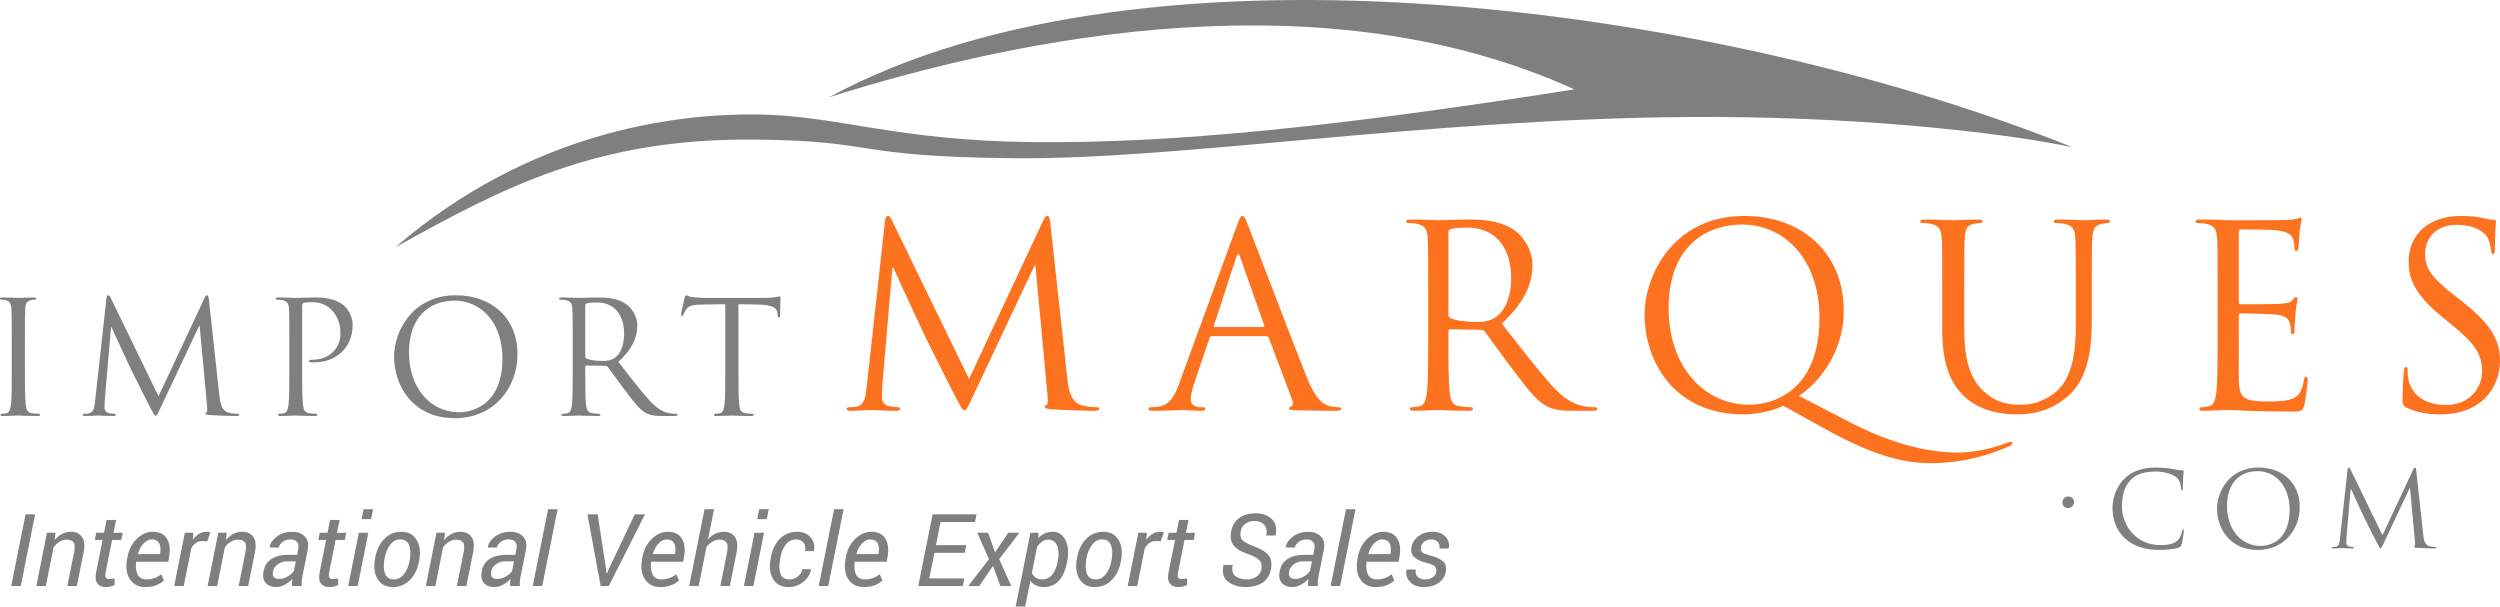 <?xml version="1.0" encoding="utf-8"?>
<!-- Generator: Adobe Illustrator 16.0.0, SVG Export Plug-In . SVG Version: 6.00 Build 0)  -->
<!DOCTYPE svg PUBLIC "-//W3C//DTD SVG 1.1//EN" "http://www.w3.org/Graphics/SVG/1.1/DTD/svg11.dtd">
<svg version="1.1" xmlns="http://www.w3.org/2000/svg" xmlns:xlink="http://www.w3.org/1999/xlink" x="0px" y="0px"
	 width="261.042px" height="63.33px" viewBox="0 0 261.042 63.33" enable-background="new 0 0 261.042 63.33" xml:space="preserve">
<g id="Layer_1">
	<g>
		<g>
			<path fill="#fd721f" d="M114.584,42.525c-0.264,0-0.951,0-1.717-0.237c-1.137-0.37-1.321-1.85-1.427-2.801l-1.771-16.225
				c-0.053-0.502-0.132-0.713-0.318-0.713c-0.184,0-0.29,0.185-0.396,0.422l-7.769,16.595l-8.085-16.621
				c-0.133-0.29-0.238-0.396-0.396-0.396s-0.264,0.185-0.291,0.476l-1.902,17.229c-0.106,1.004-0.185,2.034-1.057,2.193
				c-0.396,0.078-0.582,0.078-0.793,0.078c-0.132,0-0.264,0.054-0.264,0.133c0,0.186,0.185,0.238,0.449,0.238
				c0.713,0,1.982-0.08,2.22-0.08c0.211,0,1.479,0.08,2.458,0.08c0.317,0,0.476-0.053,0.476-0.238c0-0.079-0.106-0.133-0.211-0.133
				c-0.159,0-0.555-0.025-1.004-0.132c-0.396-0.079-0.687-0.423-0.687-0.819c0-0.449,0-0.924,0.027-1.347l1.057-12.261h0.106
				c0.291,0.713,3.25,7.055,3.488,7.531c0.132,0.265,2.405,4.836,3.092,6.131c0.502,0.951,0.634,1.216,0.819,1.216
				c0.238,0,0.317-0.238,0.872-1.401l6.474-13.74h0.08l1.269,13.635c0.052,0.476,0.026,0.925-0.106,0.951
				c-0.132,0.026-0.185,0.079-0.185,0.185c0,0.133,0.132,0.212,0.74,0.265c0.978,0.079,3.832,0.159,4.413,0.159
				c0.317,0,0.555-0.08,0.555-0.238C114.795,42.553,114.716,42.525,114.584,42.525z M139.795,42.525
				c-0.264,0-0.66-0.025-1.057-0.158c-0.555-0.158-1.321-0.581-2.272-2.933c-1.612-4.017-5.76-14.93-6.157-15.934
				c-0.317-0.819-0.423-0.951-0.581-0.951c-0.159,0-0.265,0.158-0.582,1.03l-5.998,16.409c-0.476,1.321-1.004,2.325-2.22,2.483
				c-0.211,0.027-0.582,0.053-0.767,0.053c-0.132,0-0.238,0.054-0.238,0.159c0,0.159,0.159,0.212,0.502,0.212
				c1.242,0,2.695-0.08,2.986-0.08c0.291,0,1.427,0.08,2.061,0.08c0.238,0,0.396-0.053,0.396-0.212c0-0.105-0.08-0.159-0.265-0.159
				h-0.264c-0.449,0-1.004-0.237-1.004-0.766c0-0.476,0.131-1.109,0.37-1.771l1.585-4.677c0.053-0.133,0.132-0.212,0.265-0.212
				h5.681c0.132,0,0.184,0.053,0.238,0.159l2.457,6.5c0.158,0.423,0,0.66-0.158,0.713c-0.106,0.027-0.186,0.08-0.186,0.186
				c0,0.158,0.291,0.158,0.793,0.186c1.822,0.053,3.752,0.053,4.148,0.053c0.291,0,0.527-0.053,0.527-0.212
				C140.059,42.553,139.954,42.525,139.795,42.525z M131.895,34.149h-5.047c-0.08,0-0.132-0.053-0.08-0.185l2.326-7.135
				c0.132-0.396,0.264-0.396,0.396,0l2.51,7.135C132.028,34.07,132.028,34.149,131.895,34.149z M166.566,42.525
				c-0.159,0-0.528,0-1.03-0.078c-0.662-0.106-1.797-0.396-3.225-1.903c-1.532-1.638-3.328-3.99-5.496-6.765
				c2.379-2.193,3.197-4.148,3.197-6.104c0-1.823-1.162-3.118-1.822-3.594c-1.4-1.004-3.172-1.163-4.836-1.163
				c-0.819,0-2.828,0.08-3.118,0.08c-0.132,0-1.797-0.08-2.985-0.08c-0.291,0-0.424,0.053-0.424,0.212
				c0,0.105,0.106,0.158,0.212,0.158c0.237,0,0.687,0.026,0.898,0.08c0.872,0.185,1.083,0.607,1.136,1.506
				c0.053,0.846,0.053,1.585,0.053,5.707v4.65c0,2.537,0,4.625-0.133,5.734c-0.104,0.767-0.236,1.348-0.766,1.453
				c-0.237,0.053-0.555,0.105-0.792,0.105c-0.159,0-0.212,0.08-0.212,0.159c0,0.159,0.133,0.212,0.424,0.212
				c0.792,0,2.457-0.08,2.483-0.08c0.132,0,1.796,0.08,3.25,0.08c0.29,0,0.423-0.08,0.423-0.212c0-0.079-0.053-0.159-0.211-0.159
				c-0.238,0-0.82-0.053-1.189-0.105c-0.793-0.105-0.951-0.687-1.031-1.453c-0.132-1.109-0.132-3.197-0.132-5.734v-0.634
				c0-0.132,0.054-0.212,0.185-0.212l3.25,0.053c0.159,0,0.238,0.054,0.344,0.159c0.529,0.687,1.771,2.457,2.881,3.911
				c1.506,1.981,2.431,3.276,3.566,3.884c0.688,0.37,1.348,0.503,2.828,0.503h1.876c0.476,0,0.634-0.053,0.634-0.212
				C166.803,42.605,166.698,42.525,166.566,42.525z M156.181,33.119c-0.608,0.422-1.348,0.502-1.981,0.502
				c-1.163,0-2.379-0.186-2.775-0.423c-0.131-0.079-0.185-0.185-0.185-0.317v-8.64c0-0.159,0.079-0.264,0.212-0.317
				c0.264-0.08,0.978-0.159,1.77-0.159c2.828,0,4.572,1.982,4.572,5.285C157.793,31.059,157.106,32.484,156.181,33.119z
				 M209.957,46.119c-0.079,0-0.211,0.053-0.37,0.105c-1.822,0.74-3.884,1.031-5.205,1.031c-1.322,0-5.338-0.133-11.125-3.118
				l-5.416-2.801c1.744-1.136,4.677-4.228,4.677-8.878c0-6.131-4.44-9.909-10.385-9.909c-7.293,0-10.411,6.051-10.411,10.331
				c0,4.757,3.013,10.385,10.332,10.385c1.4,0,3.197-0.396,4.148-0.898l4.439,2.457c4.28,2.379,7.689,3.541,10.887,3.541
				c3.91,0,6.87-1.136,8.376-1.822c0.159-0.08,0.212-0.159,0.212-0.265C210.116,46.199,210.063,46.119,209.957,46.119z
				 M182.688,42.262c-4.757,0-8.457-3.964-8.457-10.121c0-5.786,3.304-8.692,7.717-8.692c4.175,0,8.033,3.408,8.033,9.75
				C189.981,40.888,185.065,42.262,182.688,42.262z M219.895,22.919c-0.792,0-2.035,0.08-2.219,0.08c-0.159,0-1.612-0.08-2.801-0.08
				c-0.291,0-0.424,0.053-0.424,0.212c0,0.105,0.106,0.158,0.212,0.158c0.237,0,0.687,0.026,0.898,0.08
				c0.872,0.185,1.083,0.607,1.136,1.506c0.053,0.846,0.053,1.585,0.053,5.707v3.303c0,2.723-0.316,4.968-1.532,6.475
				c-0.951,1.136-2.536,1.902-4.148,1.902c-1.507,0-2.696-0.238-3.989-1.453c-1.137-1.084-1.982-2.722-1.982-6.527v-3.699
				c0-4.122,0-4.861,0.053-5.707c0.053-0.925,0.264-1.4,0.978-1.506c0.317-0.054,0.476-0.08,0.661-0.08
				c0.105,0,0.211-0.053,0.211-0.158c0-0.159-0.132-0.212-0.424-0.212c-0.791,0-2.377,0.08-2.615,0.08s-1.85-0.08-3.039-0.08
				c-0.29,0-0.422,0.053-0.422,0.212c0,0.105,0.105,0.158,0.211,0.158c0.238,0,0.688,0.026,0.898,0.08
				c0.872,0.185,1.084,0.607,1.137,1.506c0.053,0.846,0.053,1.585,0.053,5.707v3.857c0,3.858,1.004,5.709,2.299,6.95
				c1.876,1.771,4.545,1.876,5.443,1.876c1.559,0,3.541-0.264,5.443-1.955c2.113-1.876,2.432-5.047,2.432-7.9v-2.828
				c0-4.122,0-4.861,0.053-5.707c0.053-0.925,0.264-1.348,0.977-1.506c0.317-0.054,0.477-0.08,0.661-0.08
				c0.105,0,0.212-0.053,0.212-0.158C220.319,22.972,220.186,22.919,219.895,22.919z M240.799,39.329
				c-0.132,0-0.185,0.105-0.238,0.396c-0.184,1.084-0.502,1.612-1.188,1.903c-0.687,0.29-1.85,0.29-2.536,0.29
				c-2.59,0-2.986-0.344-3.065-2.167c-0.026-0.555,0-3.62,0-4.519v-2.325c0-0.105,0.053-0.185,0.185-0.185
				c0.449,0,3.065,0.053,3.779,0.132c1.03,0.106,1.268,0.556,1.373,0.925c0.105,0.344,0.105,0.607,0.105,0.872
				c0,0.132,0.054,0.238,0.186,0.238c0.186,0,0.186-0.291,0.186-0.503c0-0.185,0.053-1.162,0.105-1.69
				c0.079-0.872,0.211-1.321,0.211-1.479s-0.053-0.212-0.132-0.212c-0.106,0-0.212,0.132-0.396,0.344
				c-0.237,0.265-0.607,0.317-1.241,0.37c-0.608,0.053-3.858,0.053-4.202,0.053c-0.132,0-0.158-0.08-0.158-0.265v-7.292
				c0-0.185,0.053-0.264,0.158-0.264c0.291,0,3.171,0.026,3.62,0.079c1.426,0.158,1.691,0.476,1.876,0.898
				c0.132,0.317,0.159,0.767,0.159,0.951c0,0.211,0.053,0.344,0.211,0.344c0.105,0,0.158-0.159,0.186-0.291
				c0.053-0.317,0.105-1.479,0.131-1.744c0.08-0.739,0.212-1.057,0.212-1.242c0-0.132-0.026-0.237-0.105-0.237
				c-0.132,0-0.237,0.105-0.37,0.132c-0.211,0.053-0.635,0.105-1.137,0.132c-0.607,0.027-5.865,0.027-6.051,0.027l-1.084-0.054
				c-0.58-0.026-1.294-0.026-1.902-0.026c-0.29,0-0.422,0.053-0.422,0.212c0,0.105,0.105,0.158,0.211,0.158
				c0.238,0,0.688,0.026,0.898,0.08c0.872,0.185,1.084,0.607,1.137,1.506c0.053,0.846,0.053,1.585,0.053,5.707v4.65
				c0,2.537,0,4.625-0.133,5.734c-0.105,0.767-0.237,1.348-0.766,1.453c-0.238,0.053-0.555,0.105-0.793,0.105
				c-0.158,0-0.211,0.08-0.211,0.159c0,0.159,0.132,0.212,0.422,0.212c0.396,0,1.005-0.053,1.533-0.053
				c0.555-0.027,1.004-0.027,1.057-0.027c0.396,0,1.031,0.027,2.062,0.08c1.03,0.025,2.483,0.078,4.466,0.078
				c1.03,0,1.242,0,1.427-0.687c0.132-0.555,0.343-2.352,0.343-2.563C240.958,39.54,240.958,39.329,240.799,39.329z M257.184,31.561
				l-0.739-0.582c-2.537-1.981-3.224-2.933-3.224-4.439c0-1.929,1.426-3.065,3.25-3.065c2.431,0,3.145,1.109,3.303,1.4
				c0.158,0.291,0.316,1.004,0.344,1.321c0.025,0.211,0.053,0.343,0.211,0.343c0.133,0,0.186-0.185,0.186-0.608
				c0-1.797,0.105-2.669,0.105-2.801s-0.053-0.186-0.264-0.186c-0.213,0-0.424-0.026-0.926-0.132
				c-0.66-0.158-1.427-0.264-2.457-0.264c-3.355,0-5.47,1.929-5.47,4.756c0,1.797,0.634,3.435,3.435,5.734l1.189,0.978
				c2.272,1.876,3.039,2.933,3.039,4.756c0,1.691-1.242,3.515-3.779,3.515c-1.77,0-3.514-0.739-3.91-2.695
				c-0.08-0.37-0.08-0.74-0.08-0.978c0-0.211-0.025-0.291-0.185-0.291c-0.132,0-0.185,0.133-0.212,0.423
				c-0.025,0.423-0.131,1.48-0.131,2.802c0,0.713,0.025,0.818,0.396,1.004c1.083,0.528,2.299,0.713,3.54,0.713
				c1.427,0,2.854-0.316,3.99-1.109c1.823-1.295,2.245-3.304,2.245-4.387C261.042,35.655,260.302,34.018,257.184,31.561z"/>
		</g>
	</g>
</g>
<g id="Layer_1_copy"> 
	<g>
		<g>
			<path fill="#7F7F7F" d="M3.929,43.439c0.18,0,0.262-0.05,0.262-0.131c0-0.05-0.033-0.1-0.131-0.1
				c-0.147,0-0.508-0.032-0.737-0.064c-0.491-0.065-0.589-0.426-0.639-0.9c-0.082-0.688-0.082-1.981-0.082-3.554v-2.882
				c0-2.554,0-3.012,0.033-3.536c0.032-0.573,0.164-0.852,0.605-0.934c0.197-0.032,0.295-0.049,0.41-0.049
				c0.066,0,0.131-0.032,0.131-0.099c0-0.098-0.082-0.131-0.262-0.131c-0.491,0-1.522,0.049-1.604,0.049s-1.113-0.049-1.654-0.049
				C0.082,31.061,0,31.094,0,31.191c0,0.066,0.065,0.099,0.131,0.099c0.115,0,0.327,0.017,0.507,0.065
				c0.36,0.082,0.524,0.36,0.557,0.917c0.033,0.524,0.033,0.982,0.033,3.536v2.882c0,1.572,0,2.865-0.082,3.554
				c-0.065,0.475-0.148,0.835-0.475,0.9c-0.147,0.032-0.344,0.064-0.491,0.064c-0.099,0-0.131,0.05-0.131,0.1
				c0,0.098,0.082,0.131,0.262,0.131c0.491,0,1.522-0.05,1.604-0.05S3.029,43.439,3.929,43.439z M11.805,43.439
				c0.197,0,0.295-0.033,0.295-0.148c0-0.049-0.065-0.082-0.131-0.082c-0.098,0-0.344-0.016-0.622-0.081
				c-0.246-0.049-0.426-0.262-0.426-0.508c0-0.278,0-0.573,0.017-0.835l0.655-7.598h0.065c0.18,0.443,2.014,4.373,2.162,4.667
				c0.082,0.164,1.49,2.996,1.916,3.799c0.311,0.589,0.393,0.753,0.507,0.753c0.147,0,0.197-0.147,0.541-0.868l4.011-8.514h0.049
				l0.786,8.448c0.033,0.295,0.017,0.573-0.065,0.59c-0.082,0.017-0.115,0.049-0.115,0.114c0,0.082,0.082,0.132,0.458,0.164
				c0.605,0.049,2.375,0.099,2.734,0.099c0.197,0,0.344-0.05,0.344-0.148c0-0.064-0.049-0.082-0.131-0.082
				c-0.164,0-0.589,0-1.064-0.146c-0.704-0.229-0.819-1.146-0.884-1.735L21.81,31.273c-0.033-0.311-0.082-0.441-0.196-0.441
				c-0.115,0-0.18,0.114-0.246,0.262l-4.814,10.282l-5.009-10.299c-0.082-0.18-0.147-0.245-0.246-0.245
				c-0.099,0-0.164,0.114-0.18,0.295L9.939,41.802c-0.065,0.622-0.114,1.261-0.655,1.359c-0.246,0.048-0.36,0.048-0.491,0.048
				c-0.082,0-0.164,0.033-0.164,0.082c0,0.115,0.114,0.148,0.278,0.148c0.442,0,1.228-0.05,1.375-0.05
				C10.414,43.39,11.2,43.439,11.805,43.439z M33.011,43.209c-0.148,0-0.507-0.032-0.737-0.064c-0.491-0.065-0.589-0.426-0.638-0.9
				c-0.083-0.688-0.083-1.981-0.083-3.554v-6.729c0-0.164,0.033-0.278,0.131-0.312c0.147-0.065,0.426-0.099,0.704-0.099
				c0.376,0,1.375-0.065,2.243,0.819c0.868,0.884,0.917,1.98,0.917,2.521c0,1.506-1.245,2.669-2.833,2.669
				c-0.344,0-0.442,0.017-0.442,0.147c0,0.081,0.099,0.114,0.18,0.114c0.082,0.016,0.262,0.016,0.344,0.016
				c2.325,0,4.027-1.571,4.027-3.896c0-0.868-0.458-1.604-0.818-1.948c-0.262-0.245-0.999-0.934-3.045-0.934
				c-0.753,0-1.703,0.049-2.063,0.049c-0.131,0-1.114-0.049-1.85-0.049c-0.18,0-0.262,0.033-0.262,0.131
				c0,0.066,0.065,0.099,0.131,0.099c0.147,0,0.425,0.017,0.557,0.049c0.541,0.115,0.671,0.377,0.704,0.934
				c0.033,0.524,0.033,0.982,0.033,3.536v2.882c0,1.572,0,2.865-0.082,3.554c-0.066,0.475-0.147,0.835-0.475,0.9
				c-0.147,0.032-0.344,0.064-0.491,0.064c-0.098,0-0.131,0.05-0.131,0.1c0,0.098,0.082,0.131,0.262,0.131
				c0.491,0,1.522-0.05,1.572-0.05c0.082,0,1.113,0.05,2.014,0.05c0.18,0,0.262-0.05,0.262-0.131
				C33.142,43.259,33.109,43.209,33.011,43.209z M47.502,43.668c3.946,0,6.533-3.029,6.533-6.696c0-3.815-2.75-6.14-6.435-6.14
				c-4.519,0-6.451,3.749-6.451,6.401C41.15,40.181,43.016,43.668,47.502,43.668z M47.486,31.389c2.586,0,4.977,2.111,4.977,6.041
				c0,4.766-3.045,5.616-4.519,5.616c-2.947,0-5.24-2.456-5.24-6.271C42.705,33.189,44.752,31.389,47.486,31.389z M62.699,43.309
				c0-0.05-0.033-0.1-0.131-0.1c-0.147,0-0.508-0.032-0.737-0.064c-0.491-0.065-0.589-0.426-0.638-0.9
				c-0.082-0.688-0.082-1.981-0.082-3.554v-0.393c0-0.082,0.033-0.131,0.115-0.131l2.014,0.032c0.098,0,0.147,0.033,0.213,0.099
				c0.327,0.426,1.097,1.522,1.785,2.423c0.933,1.229,1.506,2.03,2.21,2.407c0.426,0.229,0.834,0.312,1.752,0.312h1.163
				c0.294,0,0.393-0.033,0.393-0.131c0-0.05-0.065-0.1-0.147-0.1c-0.099,0-0.328,0-0.639-0.048c-0.409-0.065-1.113-0.246-1.998-1.18
				c-0.95-1.015-2.063-2.472-3.406-4.191c1.474-1.358,1.981-2.57,1.981-3.782c0-1.129-0.721-1.932-1.13-2.227
				c-0.868-0.622-1.965-0.721-2.996-0.721c-0.508,0-1.752,0.049-1.932,0.049c-0.082,0-1.113-0.049-1.85-0.049
				c-0.18,0-0.262,0.033-0.262,0.131c0,0.066,0.065,0.099,0.13,0.099c0.148,0,0.426,0.017,0.557,0.049
				c0.541,0.115,0.671,0.377,0.704,0.934c0.033,0.524,0.033,0.982,0.033,3.536v2.882c0,1.572,0,2.865-0.082,3.554
				c-0.065,0.475-0.148,0.835-0.475,0.9c-0.147,0.032-0.344,0.064-0.492,0.064c-0.098,0-0.13,0.05-0.13,0.1
				c0,0.098,0.082,0.131,0.262,0.131c0.491,0,1.522-0.05,1.539-0.05c0.082,0,1.113,0.05,2.014,0.05
				C62.617,43.439,62.699,43.39,62.699,43.309z M61.11,31.88c0-0.099,0.049-0.164,0.131-0.196c0.164-0.05,0.606-0.099,1.097-0.099
				c1.752,0,2.833,1.228,2.833,3.274c0,1.244-0.426,2.129-0.999,2.521c-0.376,0.262-0.835,0.311-1.228,0.311
				c-0.721,0-1.474-0.113-1.719-0.262c-0.082-0.049-0.115-0.114-0.115-0.196V31.88z M75.733,31.765v6.926
				c0,1.572,0,2.865-0.082,3.554c-0.065,0.475-0.147,0.835-0.475,0.9c-0.147,0.032-0.344,0.064-0.491,0.064
				c-0.099,0-0.131,0.05-0.131,0.1c0,0.098,0.082,0.131,0.262,0.131c0.491,0,1.522-0.05,1.604-0.05s1.113,0.05,2.014,0.05
				c0.18,0,0.262-0.05,0.262-0.131c0-0.05-0.033-0.1-0.131-0.1c-0.148,0-0.508-0.032-0.737-0.064
				c-0.491-0.065-0.589-0.426-0.639-0.9c-0.082-0.688-0.082-1.981-0.082-3.554v-6.926l2.063,0.033
				c1.572,0.032,1.965,0.409,2.014,0.9l0.016,0.181c0.017,0.229,0.05,0.277,0.132,0.277c0.065,0,0.114-0.065,0.114-0.212
				c0-0.181,0.05-1.311,0.05-1.802c0-0.098,0-0.196-0.082-0.196c-0.065,0-0.213,0.05-0.458,0.082
				c-0.262,0.049-0.639,0.081-1.163,0.081h-6.14c-0.196,0-0.819-0.032-1.293-0.081c-0.442-0.032-0.606-0.196-0.721-0.196
				c-0.065,0-0.131,0.213-0.164,0.311c-0.032,0.131-0.359,1.539-0.359,1.703c0,0.099,0.033,0.146,0.082,0.146
				c0.065,0,0.115-0.032,0.164-0.163c0.049-0.114,0.098-0.229,0.278-0.508c0.262-0.393,0.655-0.507,1.67-0.523L75.733,31.765z
				 M86.535,10.165c20.449-6.455,51.864-12.654,77.86-0.832c-25.06,3.941-41.913,5.64-56.432,5.507
				c-14.519-0.132-20.519-2.813-29.014-2.891c-8.495-0.078-23.65,1.792-37.663,13.865c11.229-6.238,20.958-11.392,37.485-11.241
				c13.129,0.121,9.87,1.79,27.169,1.949c17.299,0.158,42.367-4.057,70.015-4.302c17.147-0.152,32.733,1.535,40.442,3.15
				C180.229,0.828,119.912-7.911,86.535,10.165z M227.957,55.282c-0.065,0-0.088,0.044-0.11,0.165
				c-0.033,0.197-0.176,0.68-0.405,0.921c-0.438,0.45-1.087,0.549-1.909,0.549c-2.348,0-3.961-1.92-3.961-4.016
				c0-1.119,0.187-2.096,0.987-2.864c0.384-0.373,1.064-0.801,2.523-0.801c0.966,0,1.81,0.297,2.194,0.626
				c0.285,0.241,0.461,0.69,0.461,1.119c0,0.153,0.012,0.23,0.088,0.23c0.066,0,0.088-0.066,0.098-0.23
				c0.012-0.165,0.012-0.769,0.034-1.13c0.022-0.396,0.054-0.527,0.054-0.615c0-0.065-0.021-0.109-0.142-0.12
				c-0.351-0.022-0.702-0.088-1.119-0.165c-0.538-0.099-1.152-0.132-1.591-0.132c-1.689,0-2.688,0.516-3.347,1.175
				c-0.977,0.976-1.229,2.26-1.229,2.994c0,1.043,0.263,2.294,1.327,3.248c0.867,0.779,1.975,1.186,3.621,1.186
				c0.702,0,1.535-0.077,1.975-0.253c0.197-0.087,0.22-0.109,0.285-0.317c0.109-0.373,0.242-1.328,0.242-1.404
				C228.034,55.359,228.01,55.282,227.957,55.282z M235.819,48.819c-3.029,0-4.323,2.513-4.323,4.29
				c0,1.976,1.251,4.313,4.257,4.313c2.645,0,4.379-2.029,4.379-4.488C240.131,50.378,238.288,48.819,235.819,48.819z
				 M236.049,57.005c-1.975,0-3.512-1.646-3.512-4.202c0-2.403,1.371-3.609,3.205-3.609c1.732,0,3.334,1.414,3.334,4.048
				C239.077,56.434,237.037,57.005,236.049,57.005z M254.334,57.114c-0.109,0-0.395,0-0.713-0.099
				c-0.473-0.153-0.549-0.768-0.593-1.163l-0.735-6.736c-0.021-0.209-0.055-0.297-0.131-0.297c-0.078,0-0.121,0.077-0.166,0.176
				l-3.225,6.891l-3.357-6.901c-0.055-0.121-0.1-0.165-0.165-0.165s-0.11,0.077-0.12,0.198l-0.791,7.153
				c-0.043,0.417-0.076,0.845-0.438,0.911c-0.165,0.032-0.241,0.032-0.329,0.032c-0.055,0-0.109,0.022-0.109,0.055
				c0,0.077,0.076,0.099,0.187,0.099c0.296,0,0.823-0.032,0.921-0.032c0.088,0,0.615,0.032,1.021,0.032
				c0.131,0,0.197-0.021,0.197-0.099c0-0.032-0.045-0.055-0.088-0.055c-0.066,0-0.23-0.011-0.417-0.055
				c-0.165-0.033-0.286-0.176-0.286-0.341c0-0.186,0-0.384,0.012-0.559l0.439-5.092h0.043c0.121,0.297,1.35,2.93,1.449,3.128
				c0.055,0.109,0.998,2.007,1.283,2.545c0.209,0.396,0.264,0.505,0.34,0.505c0.1,0,0.132-0.099,0.362-0.582l2.688-5.705h0.032
				l0.526,5.662c0.022,0.197,0.012,0.384-0.043,0.395s-0.077,0.033-0.077,0.076c0,0.056,0.055,0.088,0.308,0.11
				c0.405,0.033,1.59,0.065,1.832,0.065c0.131,0,0.23-0.032,0.23-0.099C254.422,57.125,254.389,57.114,254.334,57.114z
				 M215.956,51.842c-0.428,0-0.604,0.352-0.604,0.604c0,0.273,0.176,0.603,0.592,0.603c0.373,0,0.615-0.285,0.615-0.636
				S216.295,51.842,215.956,51.842z M1.17,61.191h0.998l1.496-7.485H2.666L1.17,61.191z M7.396,55.526
				c-0.329,0-0.637,0.074-0.923,0.224c-0.287,0.149-0.542,0.364-0.769,0.646l0.088-0.767h-0.89l-1.11,5.563h0.992l0.807-4.041
				c0.178-0.243,0.386-0.438,0.622-0.583s0.475-0.219,0.715-0.219c0.377,0,0.63,0.096,0.761,0.286
				c0.13,0.189,0.144,0.545,0.041,1.066l-0.699,3.49h0.992l0.705-3.511c0.144-0.724,0.089-1.263-0.165-1.619
				C8.309,55.705,7.92,55.526,7.396,55.526z M12.125,54.287h-0.992l-0.272,1.342h-0.813L9.899,56.38h0.812l-0.673,3.377
				c-0.106,0.521-0.063,0.909,0.131,1.162c0.193,0.254,0.47,0.38,0.83,0.38c0.178,0,0.359-0.02,0.542-0.059
				c0.183-0.039,0.325-0.09,0.424-0.151l0.005-0.694c-0.065,0.018-0.153,0.033-0.265,0.049c-0.111,0.016-0.206,0.023-0.285,0.023
				c-0.168,0-0.29-0.049-0.365-0.146c-0.076-0.098-0.084-0.285-0.026-0.563l0.673-3.377h0.961l0.149-0.751h-0.962L12.125,54.287z
				 M15.944,55.526c-0.603,0-1.165,0.255-1.684,0.767c-0.52,0.51-0.844,1.177-0.974,1.999l-0.037,0.227
				c-0.13,0.815-0.016,1.483,0.342,2.002c0.358,0.52,0.887,0.778,1.586,0.778c0.436,0,0.816-0.064,1.142-0.195
				c0.325-0.131,0.593-0.293,0.802-0.488l-0.283-0.66c-0.195,0.164-0.425,0.296-0.689,0.396s-0.546,0.15-0.848,0.15
				c-0.435,0-0.743-0.166-0.923-0.5c-0.18-0.334-0.232-0.784-0.157-1.35h3.351l0.104-0.634c0.116-0.748,0.027-1.351-0.268-1.808
				C17.115,55.755,16.626,55.526,15.944,55.526z M16.731,57.722l-0.021,0.134h-2.287l-0.016-0.031
				c0.117-0.425,0.309-0.781,0.579-1.069c0.269-0.288,0.547-0.432,0.835-0.432c0.384,0,0.648,0.13,0.792,0.388
				C16.756,56.971,16.796,57.307,16.731,57.722z M21.781,55.545c-0.08-0.013-0.155-0.019-0.223-0.019
				c-0.278,0-0.537,0.073-0.779,0.222c-0.241,0.146-0.458,0.355-0.65,0.626l0.062-0.745h-0.889l-1.11,5.563h0.992l0.792-3.963
				c0.14-0.233,0.306-0.414,0.496-0.543s0.398-0.193,0.625-0.193l0.544,0.031l0.319-0.94C21.921,55.569,21.862,55.557,21.781,55.545
				z M25.285,55.526c-0.33,0-0.637,0.074-0.923,0.224c-0.286,0.149-0.542,0.364-0.769,0.646l0.087-0.767h-0.89l-1.11,5.563h0.992
				l0.807-4.041c0.178-0.243,0.386-0.438,0.622-0.583c0.237-0.146,0.475-0.219,0.715-0.219c0.376,0,0.63,0.096,0.761,0.286
				c0.13,0.189,0.143,0.545,0.041,1.066l-0.699,3.49h0.992l0.705-3.511c0.144-0.724,0.089-1.263-0.165-1.619
				C26.198,55.705,25.809,55.526,25.285,55.526z M30.518,55.526c-0.617,0-1.148,0.162-1.593,0.485
				c-0.446,0.324-0.703,0.7-0.771,1.129l0.01,0.03h0.941c0.044-0.226,0.183-0.424,0.417-0.593c0.233-0.17,0.493-0.255,0.781-0.255
				c0.336,0,0.576,0.09,0.72,0.271c0.144,0.179,0.182,0.442,0.113,0.789l-0.108,0.55h-0.951c-0.699,0-1.272,0.141-1.72,0.424
				c-0.447,0.282-0.726,0.707-0.835,1.272c-0.106,0.507-0.039,0.912,0.203,1.216c0.242,0.304,0.617,0.454,1.124,0.454
				c0.298,0,0.595-0.081,0.891-0.244c0.297-0.162,0.56-0.365,0.79-0.608c-0.017,0.112-0.029,0.224-0.036,0.331
				c-0.007,0.108-0.01,0.246-0.01,0.414h1.023c-0.018-0.182-0.018-0.361,0-0.54c0.017-0.178,0.048-0.371,0.092-0.581l0.535-2.678
				c0.117-0.59,0.015-1.048-0.306-1.375C31.506,55.689,31.07,55.526,30.518,55.526z M30.683,59.639
				c-0.158,0.22-0.38,0.41-0.668,0.57c-0.288,0.162-0.57,0.242-0.848,0.242c-0.281,0-0.475-0.067-0.581-0.203
				c-0.106-0.135-0.132-0.335-0.077-0.599c0.051-0.271,0.212-0.511,0.483-0.72c0.271-0.209,0.576-0.313,0.915-0.313h0.982
				L30.683,59.639z M35.463,54.287h-0.992l-0.272,1.342h-0.812l-0.149,0.751h0.812l-0.673,3.377
				c-0.106,0.521-0.063,0.909,0.13,1.162c0.194,0.254,0.471,0.38,0.831,0.38c0.178,0,0.359-0.02,0.542-0.059
				c0.184-0.039,0.325-0.09,0.424-0.151l0.005-0.694c-0.065,0.018-0.153,0.033-0.265,0.049s-0.207,0.023-0.286,0.023
				c-0.168,0-0.29-0.049-0.365-0.146c-0.075-0.098-0.084-0.285-0.025-0.563l0.673-3.377h0.961l0.149-0.751h-0.961L35.463,54.287z
				 M36.358,61.191h0.992l1.11-5.563h-0.992L36.358,61.191z M37.756,54.205h0.992l0.206-1.033h-0.992L37.756,54.205z M41.92,55.526
				c-0.723,0-1.331,0.258-1.823,0.773c-0.491,0.517-0.806,1.202-0.943,2.06l-0.015,0.112c-0.134,0.815-0.029,1.491,0.316,2.026
				c0.345,0.534,0.863,0.801,1.555,0.801c0.723,0,1.331-0.256,1.822-0.768c0.492-0.513,0.808-1.199,0.949-2.06l0.015-0.112
				c0.13-0.816,0.023-1.492-0.321-2.028C43.131,55.795,42.612,55.526,41.92,55.526z M42.799,58.356l-0.015,0.113
				c-0.092,0.578-0.286,1.062-0.581,1.45c-0.295,0.389-0.651,0.582-1.069,0.582c-0.449,0-0.753-0.186-0.913-0.557
				s-0.189-0.863-0.09-1.476l0.015-0.113c0.093-0.575,0.286-1.058,0.579-1.448c0.293-0.39,0.65-0.585,1.072-0.585
				c0.442,0,0.744,0.188,0.904,0.564C42.863,57.265,42.895,57.754,42.799,58.356z M48.068,55.526c-0.33,0-0.637,0.074-0.922,0.224
				c-0.287,0.149-0.542,0.364-0.769,0.646l0.087-0.767h-0.889l-1.111,5.563h0.993l0.807-4.041c0.178-0.243,0.386-0.438,0.622-0.583
				s0.474-0.219,0.714-0.219c0.377,0,0.63,0.096,0.761,0.286c0.13,0.189,0.144,0.545,0.042,1.066l-0.699,3.49h0.992l0.704-3.511
				c0.144-0.724,0.089-1.263-0.165-1.619S48.593,55.526,48.068,55.526z M53.302,55.526c-0.617,0-1.148,0.162-1.594,0.485
				c-0.445,0.324-0.703,0.7-0.771,1.129l0.01,0.03h0.941c0.044-0.226,0.183-0.424,0.416-0.593c0.233-0.17,0.494-0.255,0.782-0.255
				c0.336,0,0.576,0.09,0.719,0.271c0.144,0.179,0.182,0.442,0.113,0.789l-0.107,0.55h-0.951c-0.699,0-1.272,0.141-1.72,0.424
				c-0.447,0.282-0.726,0.707-0.835,1.272c-0.106,0.507-0.039,0.912,0.203,1.216s0.616,0.454,1.123,0.454
				c0.298,0,0.596-0.081,0.892-0.244c0.296-0.162,0.559-0.365,0.789-0.608c-0.017,0.112-0.029,0.224-0.036,0.331
				c-0.007,0.108-0.01,0.246-0.01,0.414h1.023c-0.017-0.182-0.017-0.361,0-0.54c0.017-0.178,0.048-0.371,0.093-0.581l0.535-2.678
				c0.116-0.59,0.014-1.048-0.306-1.375C54.29,55.689,53.854,55.526,53.302,55.526z M53.466,59.639
				c-0.158,0.22-0.38,0.41-0.668,0.57c-0.288,0.162-0.571,0.242-0.849,0.242c-0.281,0-0.474-0.067-0.581-0.203
				c-0.106-0.135-0.132-0.335-0.077-0.599c0.051-0.271,0.213-0.511,0.483-0.72s0.576-0.313,0.915-0.313h0.982L53.466,59.639z
				 M55.625,61.191h0.992l1.604-8.02h-0.992L55.625,61.191z M66.277,53.706l-2.663,5.624l-0.247,0.566l-0.031-0.006L63.27,59.33
				l-0.864-5.624h-1.069l1.383,7.485h0.848l3.783-7.485H66.277z M69.716,55.526c-0.603,0-1.164,0.255-1.684,0.767
				c-0.519,0.51-0.844,1.177-0.974,1.999l-0.036,0.227c-0.13,0.815-0.016,1.483,0.342,2.002c0.358,0.52,0.887,0.778,1.586,0.778
				c0.435,0,0.815-0.064,1.141-0.195c0.326-0.131,0.593-0.293,0.802-0.488l-0.283-0.66c-0.195,0.164-0.425,0.296-0.689,0.396
				s-0.546,0.15-0.849,0.15c-0.435,0-0.742-0.166-0.922-0.5c-0.18-0.334-0.232-0.784-0.157-1.35h3.352l0.103-0.634
				c0.117-0.748,0.027-1.351-0.267-1.808C70.886,55.755,70.398,55.526,69.716,55.526z M70.502,57.722l-0.02,0.134h-2.288
				l-0.016-0.031c0.117-0.425,0.31-0.781,0.579-1.069s0.547-0.432,0.835-0.432c0.384,0,0.647,0.13,0.792,0.388
				C70.528,56.971,70.567,57.307,70.502,57.722z M75.582,55.526c-0.312,0-0.607,0.067-0.887,0.2
				c-0.279,0.135-0.534,0.326-0.764,0.576l0.627-3.131h-0.992l-1.604,8.02h0.992l0.817-4.097c0.188-0.227,0.401-0.407,0.637-0.543
				c0.237-0.135,0.47-0.203,0.699-0.203c0.367,0,0.617,0.103,0.75,0.309c0.134,0.206,0.153,0.552,0.057,1.039l-0.699,3.495h0.992
				l0.699-3.485c0.144-0.727,0.089-1.271-0.165-1.635C76.49,55.708,76.102,55.526,75.582,55.526z M79.072,54.205h0.992l0.206-1.033
				h-0.992L79.072,54.205z M77.674,61.191h0.992l1.11-5.563h-0.992L77.674,61.191z M83.256,55.526c-0.764,0-1.387,0.258-1.869,0.773
				c-0.481,0.517-0.786,1.184-0.912,2.003l-0.036,0.216c-0.127,0.784-0.024,1.444,0.308,1.979c0.332,0.534,0.862,0.801,1.589,0.801
				c0.562,0,1.076-0.18,1.542-0.542c0.466-0.361,0.733-0.792,0.802-1.293l-0.01-0.03h-0.89c-0.048,0.297-0.207,0.549-0.476,0.757
				c-0.27,0.208-0.551,0.312-0.846,0.312c-0.493,0-0.81-0.184-0.951-0.551c-0.141-0.368-0.165-0.847-0.072-1.436l0.036-0.216
				c0.085-0.544,0.267-1.01,0.545-1.396s0.649-0.58,1.116-0.58c0.339,0,0.596,0.114,0.771,0.345
				c0.175,0.229,0.233,0.522,0.175,0.879h0.899l0.011-0.026c0.103-0.558-0.013-1.03-0.347-1.416
				C84.308,55.719,83.845,55.526,83.256,55.526z M85.488,61.191h0.992l1.604-8.02h-0.993L85.488,61.191z M90.962,55.526
				c-0.603,0-1.164,0.255-1.684,0.767c-0.519,0.51-0.844,1.177-0.974,1.999l-0.036,0.227c-0.13,0.815-0.017,1.483,0.342,2.002
				c0.358,0.52,0.887,0.778,1.586,0.778c0.436,0,0.816-0.064,1.142-0.195c0.325-0.131,0.593-0.293,0.802-0.488l-0.283-0.66
				c-0.195,0.164-0.425,0.296-0.689,0.396s-0.546,0.15-0.848,0.15c-0.435,0-0.743-0.166-0.923-0.5
				c-0.18-0.334-0.232-0.784-0.157-1.35h3.352l0.103-0.634c0.117-0.748,0.027-1.351-0.268-1.808
				C92.133,55.755,91.645,55.526,90.962,55.526z M91.749,57.722l-0.021,0.134h-2.288l-0.016-0.031
				c0.117-0.425,0.309-0.781,0.579-1.069c0.269-0.288,0.547-0.432,0.835-0.432c0.384,0,0.648,0.13,0.792,0.388
				C91.775,56.971,91.814,57.307,91.749,57.722z M98.211,54.503h3.598l0.16-0.797h-4.591l-1.496,7.485h4.647l0.159-0.797h-3.655
				l0.535-2.673h3.167l0.159-0.797h-3.166L98.211,54.503z M106.441,55.629h-1.157l-1.388,2.052l-0.715-2.052h-1.141l1.229,2.751
				l-2.164,2.812h1.146l1.439-2.103l0.766,2.103h1.136l-1.259-2.812L106.441,55.629z M109.926,55.526
				c-0.295,0-0.57,0.056-0.825,0.167c-0.255,0.111-0.486,0.273-0.692,0.486l0.037-0.551h-0.853l-1.537,7.701h0.992l0.54-2.693
				c0.154,0.215,0.351,0.38,0.588,0.493c0.238,0.112,0.507,0.169,0.805,0.169c0.641,0,1.165-0.215,1.57-0.645
				c0.406-0.431,0.695-1.073,0.866-1.931l0.021-0.107c0.171-0.874,0.112-1.607-0.178-2.2
				C110.971,55.822,110.526,55.526,109.926,55.526z M110.446,58.613l-0.021,0.107c-0.113,0.548-0.306,0.981-0.576,1.302
				c-0.271,0.319-0.61,0.479-1.018,0.479c-0.278,0-0.506-0.061-0.684-0.182c-0.179-0.121-0.312-0.29-0.401-0.506l0.545-2.716
				c0.158-0.233,0.334-0.416,0.53-0.55c0.195-0.133,0.408-0.2,0.637-0.2c0.45,0,0.759,0.212,0.929,0.635
				C110.556,57.405,110.576,57.949,110.446,58.613z M115.206,55.526c-0.723,0-1.331,0.258-1.823,0.773
				c-0.491,0.517-0.806,1.202-0.943,2.06l-0.015,0.112c-0.134,0.815-0.028,1.491,0.316,2.026c0.344,0.534,0.862,0.801,1.555,0.801
				c0.723,0,1.33-0.256,1.822-0.768c0.492-0.513,0.808-1.199,0.949-2.06l0.015-0.112c0.13-0.816,0.023-1.492-0.321-2.028
				C116.417,55.795,115.898,55.526,115.206,55.526z M116.085,58.356l-0.015,0.113c-0.093,0.578-0.287,1.062-0.581,1.45
				s-0.651,0.582-1.069,0.582c-0.449,0-0.753-0.186-0.913-0.557c-0.159-0.371-0.189-0.863-0.089-1.476l0.016-0.113
				c0.092-0.575,0.285-1.058,0.578-1.448c0.293-0.39,0.65-0.585,1.071-0.585c0.442,0,0.744,0.188,0.905,0.564
				C116.148,57.265,116.181,57.754,116.085,58.356z M121.117,55.526c-0.277,0-0.537,0.073-0.778,0.222
				c-0.242,0.146-0.458,0.355-0.65,0.626l0.062-0.745h-0.89l-1.11,5.563h0.993l0.792-3.963c0.141-0.233,0.306-0.414,0.496-0.543
				c0.19-0.129,0.398-0.193,0.625-0.193l0.545,0.031l0.318-0.94c-0.038-0.014-0.097-0.026-0.177-0.038
				C121.261,55.532,121.186,55.526,121.117,55.526z M124.104,54.287h-0.992l-0.272,1.342h-0.812l-0.149,0.751h0.813l-0.674,3.377
				c-0.106,0.521-0.063,0.909,0.131,1.162c0.194,0.254,0.471,0.38,0.83,0.38c0.179,0,0.359-0.02,0.543-0.059
				c0.183-0.039,0.324-0.09,0.424-0.151l0.005-0.694c-0.065,0.018-0.153,0.033-0.265,0.049s-0.207,0.023-0.285,0.023
				c-0.168,0-0.29-0.049-0.365-0.146s-0.084-0.285-0.026-0.563l0.674-3.377h0.96l0.15-0.751h-0.961L124.104,54.287z M131.101,53.599
				c-0.658,0-1.216,0.157-1.673,0.47c-0.458,0.314-0.745,0.77-0.861,1.365c-0.133,0.669-0.047,1.182,0.26,1.54
				s0.82,0.657,1.539,0.896c0.586,0.216,0.977,0.438,1.17,0.667c0.193,0.229,0.25,0.541,0.172,0.934
				c-0.062,0.298-0.234,0.545-0.519,0.74c-0.285,0.194-0.6,0.291-0.946,0.291c-0.507,0-0.917-0.111-1.231-0.335
				s-0.412-0.617-0.295-1.181h-0.951l-0.01,0.03c-0.175,0.778-0.015,1.353,0.48,1.726c0.495,0.371,1.111,0.557,1.848,0.557
				c0.689,0,1.267-0.149,1.732-0.449c0.467-0.3,0.762-0.762,0.885-1.386c0.131-0.657,0.043-1.162-0.26-1.514
				c-0.303-0.351-0.822-0.659-1.555-0.923c-0.62-0.236-1.018-0.457-1.192-0.663s-0.219-0.519-0.134-0.94
				c0.059-0.291,0.219-0.536,0.481-0.732c0.262-0.197,0.563-0.296,0.902-0.296c0.48,0,0.836,0.139,1.069,0.417
				c0.233,0.277,0.304,0.646,0.211,1.104h0.957l0.01-0.026c0.154-0.709,0.028-1.269-0.378-1.678
				C132.405,53.804,131.834,53.599,131.101,53.599z M136.617,55.526c-0.616,0-1.147,0.162-1.593,0.485
				c-0.447,0.324-0.703,0.7-0.771,1.129l0.01,0.03h0.941c0.044-0.226,0.184-0.424,0.416-0.593c0.232-0.17,0.494-0.255,0.781-0.255
				c0.336,0,0.576,0.09,0.72,0.271c0.144,0.179,0.182,0.442,0.113,0.789l-0.108,0.55h-0.951c-0.699,0-1.271,0.141-1.719,0.424
				c-0.447,0.282-0.727,0.707-0.836,1.272c-0.105,0.507-0.039,0.912,0.203,1.216s0.616,0.454,1.123,0.454
				c0.299,0,0.596-0.081,0.893-0.244c0.296-0.162,0.559-0.365,0.789-0.608c-0.018,0.112-0.029,0.224-0.037,0.331
				c-0.006,0.108-0.01,0.246-0.01,0.414h1.023c-0.018-0.182-0.018-0.361,0-0.54c0.018-0.178,0.048-0.371,0.092-0.581l0.535-2.678
				c0.117-0.59,0.015-1.048-0.306-1.375C137.604,55.689,137.168,55.526,136.617,55.526z M136.782,59.639
				c-0.158,0.22-0.381,0.41-0.668,0.57c-0.289,0.162-0.572,0.242-0.849,0.242c-0.281,0-0.476-0.067-0.581-0.203
				c-0.107-0.135-0.133-0.335-0.077-0.599c0.052-0.271,0.212-0.511,0.483-0.72c0.27-0.209,0.576-0.313,0.915-0.313h0.981
				L136.782,59.639z M138.94,61.191h0.992l1.604-8.02h-0.993L138.94,61.191z M144.416,55.526c-0.604,0-1.165,0.255-1.684,0.767
				c-0.52,0.51-0.845,1.177-0.974,1.999l-0.037,0.227c-0.131,0.815-0.016,1.483,0.342,2.002c0.358,0.52,0.887,0.778,1.586,0.778
				c0.436,0,0.816-0.064,1.141-0.195c0.326-0.131,0.594-0.293,0.803-0.488l-0.283-0.66c-0.195,0.164-0.424,0.296-0.688,0.396
				c-0.265,0.101-0.547,0.15-0.85,0.15c-0.435,0-0.742-0.166-0.922-0.5s-0.232-0.784-0.156-1.35h3.352l0.102-0.634
				c0.117-0.748,0.027-1.351-0.267-1.808C145.585,55.755,145.097,55.526,144.416,55.526z M145.202,57.722l-0.021,0.134h-2.288
				l-0.015-0.031c0.116-0.425,0.31-0.781,0.578-1.069s0.548-0.432,0.835-0.432c0.385,0,0.648,0.13,0.792,0.388
				C145.227,56.971,145.267,57.307,145.202,57.722z M149.582,55.526c-0.583,0-1.077,0.155-1.485,0.466
				c-0.408,0.31-0.649,0.699-0.725,1.169c-0.072,0.432,0.033,0.774,0.316,1.028c0.282,0.254,0.727,0.454,1.334,0.602
				c0.41,0.105,0.682,0.229,0.812,0.369c0.13,0.14,0.177,0.324,0.139,0.554c-0.038,0.231-0.163,0.421-0.378,0.568
				c-0.214,0.147-0.477,0.22-0.789,0.22c-0.301,0-0.551-0.082-0.75-0.248c-0.199-0.165-0.276-0.427-0.231-0.785h-0.951l-0.011,0.031
				c-0.096,0.473,0.024,0.891,0.36,1.254s0.823,0.545,1.46,0.545c0.609,0,1.124-0.147,1.541-0.443
				c0.42-0.296,0.67-0.699,0.752-1.209c0.068-0.435-0.036-0.781-0.314-1.039c-0.277-0.258-0.732-0.463-1.367-0.613
				c-0.418-0.104-0.686-0.215-0.805-0.336c-0.117-0.12-0.158-0.295-0.12-0.525c0.034-0.22,0.147-0.41,0.339-0.569
				c0.192-0.16,0.442-0.24,0.75-0.24c0.303,0,0.528,0.095,0.68,0.285c0.15,0.19,0.205,0.411,0.164,0.661h0.951l0.016-0.031
				c0.089-0.47-0.024-0.872-0.34-1.208C150.614,55.694,150.165,55.526,149.582,55.526z"/>
		</g>
	</g>
</g>
</svg>
